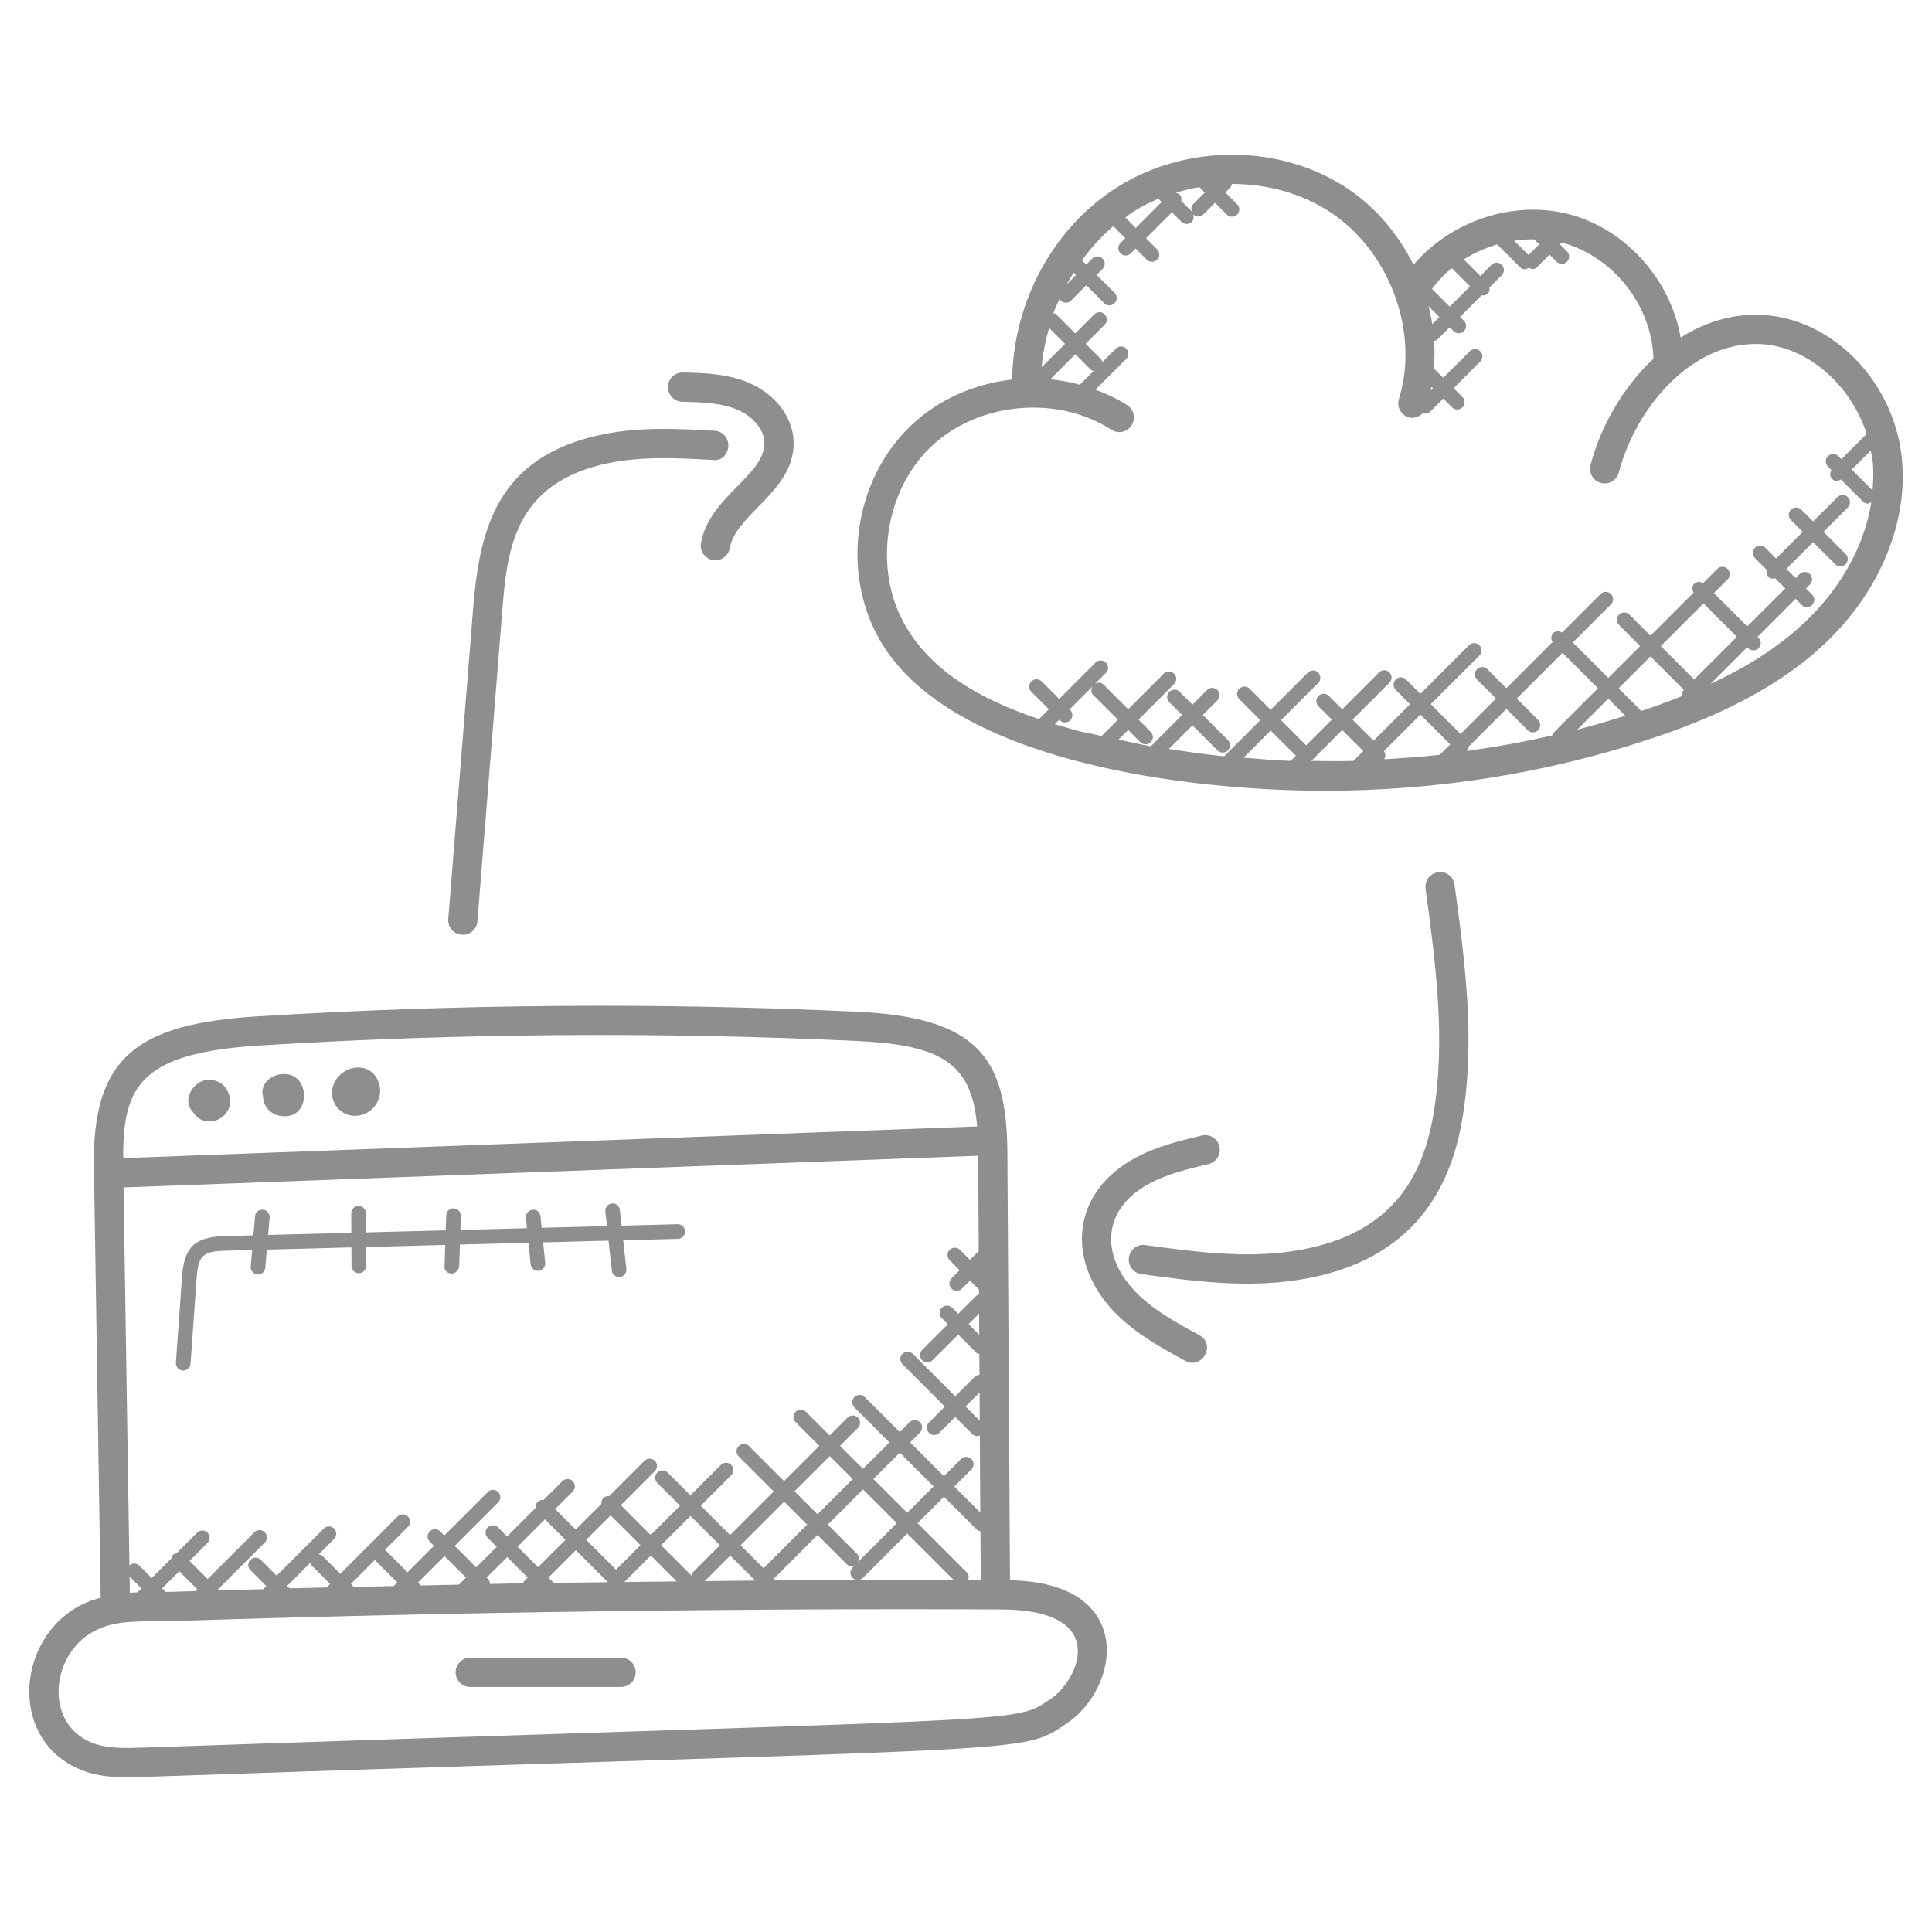 <?xml version="1.0" encoding="UTF-8" standalone="no"?>
<svg
   id="Layer_1"
   enable-background="new 0 0 66 66"
   height="512"
   viewBox="0 0 66 66"
   width="512"
   version="1.1"
   sodipodi:docname="ARC Backup - grey.svg"
   inkscape:export-filename="X:\02_Marketing\Icones produits\ARC Hosting.png"
   inkscape:export-xdpi="18"
   inkscape:export-ydpi="18"
   inkscape:version="1.2.2 (732a01da63, 2022-12-09)"
   xmlns:inkscape="http://www.inkscape.org/namespaces/inkscape"
   xmlns:sodipodi="http://sodipodi.sourceforge.net/DTD/sodipodi-0.dtd"
   xmlns="http://www.w3.org/2000/svg"
   xmlns:svg="http://www.w3.org/2000/svg">
  <defs
     id="defs29" />
  <sodipodi:namedview
     id="namedview27"
     pagecolor="#ffffff"
     bordercolor="#666666"
     borderopacity="1.0"
     inkscape:pageshadow="2"
     inkscape:pageopacity="0.0"
     inkscape:pagecheckerboard="0"
     showgrid="false"
     inkscape:zoom="1.4550781"
     inkscape:cx="186.2443"
     inkscape:cy="258.749"
     inkscape:window-width="2299"
     inkscape:window-height="1087"
     inkscape:window-x="678"
     inkscape:window-y="103"
     inkscape:window-maximized="0"
     inkscape:current-layer="g24"
     inkscape:showpageshadow="2"
     inkscape:deskcolor="#d1d1d1" />
  <g
     id="g24"
     style="fill:#0088ff;fill-opacity:1">
    <path
       d="m 4.914,60.702 c 30.801,-1.052 29.91,-0.755 31.499,-1.806 1.881,-1.242 2.4,-4.842 -1.91,-4.911 L 34.414,39.378 C 34.394,36.109 33.384,34.751 29.257,34.561 22.467,34.245 15.588,34.3 8.807,34.719 4.74,34.97 3.147,36.074 3.208,39.84 l 0.23,14.691 c 0,0.016 0.008,0.03 0.01,0.045 -0.322,0.089 -0.643,0.207 -0.956,0.412 -1.958,1.278 -2.1,4.471 0.236,5.458 10e-4,0 10e-4,0 0.002,0.001 0.709,0.295 1.426,0.278 2.184,0.255 z M 5.648,54.381 C 5.644,54.376 5.646,54.368 5.641,54.363 l -0.102,-0.102 0.584,-0.585 0.618,0.618 -0.06,0.06 c -0.26,0.008 -0.52,0.015 -0.78,0.023 C 5.817,54.38 5.733,54.38 5.648,54.381 Z M 7.483,54.33 7.447,54.294 9.044,52.697 c 0.098,-0.098 0.098,-0.256 0,-0.353 -0.098,-0.098 -0.256,-0.098 -0.353,0 L 7.094,53.941 6.476,53.323 7.088,52.711 c 0.098,-0.098 0.098,-0.256 0,-0.354 -0.099,-0.099 -0.257,-0.097 -0.353,0 L 6.026,53.066 C 5.986,53.077 5.944,53.081 5.912,53.113 5.88,53.145 5.876,53.187 5.865,53.227 L 5.184,53.908 4.758,53.482 C 4.664,53.389 4.519,53.391 4.421,53.475 L 4.22,40.564 l 29.195,-1.083 0.02,3.259 -0.299,0.299 -0.342,-0.342 c -0.097,-0.097 -0.255,-0.099 -0.353,0 -0.098,0.098 -0.098,0.256 0,0.353 l 0.342,0.343 -0.276,0.276 c -0.098,0.098 -0.098,0.256 0,0.354 0.097,0.097 0.255,0.098 0.354,0 l 0.276,-0.276 0.307,0.308 10e-4,0.173 c -0.033,0.012 -0.069,0.013 -0.095,0.039 l -0.616,0.616 -0.208,-0.208 c -0.099,-0.099 -0.257,-0.097 -0.354,0 -0.098,0.098 -0.098,0.256 0,0.354 l 0.208,0.208 -0.878,0.878 c -0.098,0.098 -0.098,0.256 0,0.354 0.099,0.099 0.257,0.096 0.354,0 l 0.878,-0.878 0.627,0.627 c 0.026,0.026 0.063,0.027 0.095,0.04 l 0.004,0.708 c -0.058,0.004 -0.117,0.022 -0.162,0.067 l -0.666,0.665 -1.448,-1.447 c -0.099,-0.099 -0.257,-0.097 -0.354,0 -0.098,0.098 -0.098,0.256 0,0.354 l 1.448,1.447 -0.543,0.543 c -0.098,0.098 -0.098,0.256 0,0.354 0.099,0.099 0.257,0.096 0.354,0 l 0.543,-0.543 0.585,0.585 c 0.049,0.049 0.112,0.073 0.177,0.073 0.028,0 0.051,-0.023 0.078,-0.032 l 0.016,2.638 -0.888,-0.888 0.585,-0.585 c 0.098,-0.098 0.098,-0.256 0,-0.354 -0.097,-0.097 -0.255,-0.099 -0.354,0 l -0.585,0.585 -1.154,-1.154 0.335,-0.335 c 0.098,-0.098 0.098,-0.256 0,-0.354 -0.098,-0.098 -0.256,-0.098 -0.354,0 l -0.335,0.336 -1.196,-1.196 c -0.098,-0.098 -0.256,-0.098 -0.354,0 -0.098,0.098 -0.098,0.256 0,0.354 l 1.196,1.196 -0.902,0.902 -0.785,-0.785 0.61,-0.61 c 0.098,-0.098 0.098,-0.256 0,-0.354 -0.098,-0.098 -0.256,-0.098 -0.354,0 l -0.61,0.61 -0.811,-0.811 c -0.098,-0.098 -0.256,-0.098 -0.354,0 -0.098,0.098 -0.098,0.256 0,0.354 l 0.811,0.811 -1.204,1.204 -1.196,-1.197 c -0.097,-0.098 -0.255,-0.098 -0.354,0 -0.098,0.098 -0.098,0.256 0,0.354 l 1.196,1.197 -1.489,1.489 -1.003,-1.003 1.04,-1.04 c 0.098,-0.098 0.098,-0.256 0,-0.354 -0.098,-0.098 -0.256,-0.098 -0.353,0 l -1.04,1.04 -0.778,-0.778 c -0.098,-0.098 -0.256,-0.098 -0.354,0 -0.098,0.098 -0.098,0.256 0,0.354 l 0.778,0.778 -1.003,1.003 -1.02,-1.02 1.162,-1.162 c 0.098,-0.098 0.098,-0.256 0,-0.354 -0.098,-0.098 -0.256,-0.098 -0.354,0 L 20.81,51.11 c -0.072,-0.007 -0.144,0.01 -0.198,0.064 -0.055,0.055 -0.071,0.127 -0.064,0.198 l -0.881,0.881 -0.701,-0.701 0.599,-0.599 c 0.098,-0.098 0.098,-0.256 0,-0.354 -0.098,-0.098 -0.256,-0.098 -0.354,0 l -0.644,0.644 c -0.072,-0.007 -0.144,0.009 -0.199,0.064 -0.055,0.055 -0.071,0.127 -0.064,0.199 l -0.981,0.981 -0.309,-0.309 c -0.098,-0.098 -0.256,-0.098 -0.354,0 -0.098,0.098 -0.098,0.256 0,0.354 l 0.309,0.309 -0.702,0.702 -0.735,-0.735 1.487,-1.486 c 0.098,-0.098 0.098,-0.256 0,-0.354 -0.098,-0.098 -0.256,-0.098 -0.354,0 l -1.487,1.487 -0.142,-0.142 c -0.098,-0.098 -0.256,-0.098 -0.354,0 -0.098,0.098 -0.098,0.256 0,0.354 l 0.142,0.142 -0.903,0.902 -0.768,-0.769 0.783,-0.783 c 0.098,-0.098 0.098,-0.256 0,-0.353 -0.098,-0.098 -0.256,-0.098 -0.354,0 l -1.955,1.956 -0.61,-0.61 c -0.036,-0.036 -0.083,-0.044 -0.129,-0.054 l 0.526,-0.526 c 0.098,-0.098 0.098,-0.256 0,-0.354 -0.098,-0.098 -0.256,-0.098 -0.353,0 l -1.61,1.61 -0.543,-0.543 c -0.098,-0.098 -0.256,-0.098 -0.353,0 -0.098,0.098 -0.098,0.256 0,0.354 L 9.098,54.182 8.99,54.29 c -0.5,0.01 -1.003,0.025 -1.507,0.04 z m 25.969,-8.73 -0.365,-0.365 0.361,-0.361 z m 0.018,2.932 -0.484,-0.483 0.478,-0.478 z m -4.194,4.548 -0.997,-0.997 1.204,-1.204 1.154,1.154 -1.334,1.334 c 0.05,-0.094 0.053,-0.207 -0.027,-0.287 z m -3.977,-0.292 1.489,-1.489 0.785,0.785 -1.489,1.489 z m 1.843,-1.843 1.204,-1.204 0.785,0.785 -1.204,1.204 z m 2.695,-0.419 0.902,-0.902 1.154,1.154 -0.902,0.902 z m -6.173,3.19 c -0.034,0.034 -0.04,0.079 -0.051,0.123 -0.009,-0.013 -0.006,-0.031 -0.018,-0.042 l -1.009,-1.009 1.003,-1.003 1.003,1.003 z m -2.62,-0.094 -1.02,-1.02 0.836,-0.835 1.02,1.02 z m -2.428,-1.72 0.701,0.701 -0.936,0.936 -0.701,-0.701 z m -8.689,2.356 c -0.012,0 -0.024,10e-4 -0.036,10e-4 l -0.082,-0.082 0.806,-0.806 c 0.009,0.046 0.018,0.093 0.053,0.129 l 0.61,0.61 -0.121,0.121 c -0.409,0.011 -0.82,0.016 -1.23,0.027 z m 2.16,-0.047 -0.101,-0.101 0.819,-0.819 0.768,0.768 -0.122,0.122 c -0.455,0.011 -0.909,0.02 -1.364,0.03 z m 2.281,-0.049 c -0.006,-0.007 -0.003,-0.018 -0.01,-0.024 l -0.078,-0.078 0.903,-0.902 0.735,0.735 -0.241,0.241 c -0.436,0.008 -0.872,0.019 -1.309,0.028 z m 2.298,-0.228 -0.041,-0.041 0.702,-0.702 0.701,0.701 -0.125,0.125 c -0.019,0.019 -0.017,0.046 -0.029,0.069 -0.378,0.006 -0.757,0.018 -1.135,0.025 0,-0.064 -0.024,-0.128 -0.073,-0.177 z m 2.23,0.138 c -0.007,-0.01 -0.004,-0.023 -0.013,-0.032 l -0.148,-0.148 0.936,-0.936 1.095,1.095 c -0.623,0.008 -1.249,0.012 -1.87,0.021 z m 2.442,-0.037 0.895,-0.895 0.884,0.884 c -0.602,0.006 -1.201,0.013 -1.802,0.02 0.007,-0.005 0.017,-0.002 0.023,-0.009 z m 3.608,-0.894 0.853,0.853 c -0.576,0.004 -1.149,0.014 -1.725,0.02 z m 1.555,0.848 -0.063,-0.063 1.489,-1.489 0.997,0.997 c 0.049,0.049 0.112,0.073 0.177,0.073 0.04,0 0.074,-0.027 0.11,-0.046 l -0.087,0.087 c -0.098,0.098 -0.098,0.256 0,0.354 0.049,0.049 0.112,0.073 0.177,0.073 0.063,0 0.128,-0.024 0.177,-0.073 l 1.515,-1.514 1.596,1.596 c -2.026,-0.005 -4.054,-0.006 -6.088,0.005 z m 6.531,-0.268 -1.687,-1.687 0.903,-0.902 1.131,1.131 c 0.032,0.032 0.074,0.036 0.115,0.048 l 0.01,1.673 c -0.144,0 -0.289,10e-4 -0.433,0 0.034,-0.091 0.033,-0.191 -0.039,-0.263 z M 8.869,35.716 c 6.745,-0.419 13.588,-0.471 20.341,-0.158 2.755,0.13 3.994,0.629 4.169,2.923 l -29.17,1.082 c -0.016,-2.468 0.598,-3.595 4.66,-3.847 z m -4.441,18.142 0.404,0.403 -0.134,0.134 c -0.087,0.003 -0.174,0.012 -0.261,0.018 z m -1.389,1.969 c 0.669,-0.437 1.414,-0.439 2.278,-0.442 0.204,-10e-4 0.41,-10e-4 0.615,-0.008 1.341,-0.043 2.682,-0.083 4.022,-0.119 2.722,-0.073 5.444,-0.132 8.166,-0.177 5.34,-0.088 10.754,-0.124 16.094,-0.1 3.739,0.016 2.648,2.42 1.648,3.08 -1.278,0.844 -0.414,0.595 -30.981,1.64 -0.606,0.02 -1.237,0.043 -1.765,-0.177 -1.584,-0.669 -1.363,-2.86 -0.077,-3.697 z"
       id="path2"
       style="fill:#8e8e8e;fill-opacity:1" />
    <path
       d="M 60.199,10.758 C 59.182,10.706 58.24,11.01 57.414,11.532 57.074,9.566 55.55,7.829 53.609,7.321 51.7,6.819 49.556,7.551 48.287,9.046 47.788,8.041 47.056,7.145 46.113,6.494 43.846,4.929 40.589,4.879 38.191,6.38 c -2.204,1.379 -3.575,3.926 -3.614,6.585 -1.282,0.145 -2.521,0.675 -3.467,1.583 -1.952,1.867 -2.394,5.032 -1.027,7.362 2.43,4.142 10.541,5.104 15.184,5.104 3.741,0 7.489,-0.582 11.014,-1.74 1.688,-0.554 4.149,-1.496 6.038,-3.269 1.897,-1.782 2.886,-4.169 2.647,-6.386 -0.281,-2.602 -2.374,-4.738 -4.767,-4.861 z m 3.772,4.969 c 0.037,0.338 0.027,0.681 -0.002,1.025 l -0.711,-0.71 0.647,-0.647 c 0.021,0.111 0.053,0.219 0.066,0.332 z M 52.216,8.711 51.728,8.223 c 0.226,-0.034 0.453,-0.05 0.682,-0.047 l 0.171,0.171 z m -3.313,4.504 0.05,0.05 -0.078,0.078 c 0.009,-0.043 0.02,-0.085 0.028,-0.128 z m -0.102,-2.755 0.371,0.371 -0.243,0.243 C 48.897,10.866 48.852,10.663 48.801,10.46 Z m 0.118,-0.59 c 0.198,-0.263 0.423,-0.502 0.677,-0.71 l 0.623,0.623 -0.694,0.693 z M 40.716,7.226 40.352,6.863 C 40.367,6.785 40.357,6.704 40.297,6.643 40.259,6.605 40.208,6.594 40.158,6.586 40.424,6.503 40.694,6.44 40.969,6.393 L 41.156,6.58 40.759,6.977 C 40.69,7.045 40.687,7.139 40.716,7.226 Z M 39.572,6.79 39.684,6.902 38.799,7.787 38.444,7.432 c 0.094,-0.066 0.18,-0.143 0.278,-0.204 0.271,-0.17 0.556,-0.314 0.85,-0.438 z m -2.895,2.525 0.081,0.081 -0.318,0.318 c 0.075,-0.136 0.155,-0.268 0.237,-0.399 z m -0.798,3.643 0.857,-0.856 0.531,0.532 c 0.026,0.026 0.062,0.027 0.093,0.039 l -0.471,0.471 c -0.332,-0.091 -0.669,-0.153 -1.01,-0.186 z m -0.296,-0.412 c 0.037,-0.455 0.131,-0.902 0.255,-1.342 l 0.543,0.543 z m 0.449,12.194 0.153,-0.153 0.02,0.02 c 0.097,0.097 0.255,0.098 0.354,0 0.098,-0.098 0.098,-0.256 0,-0.354 l -0.02,-0.02 0.778,-0.778 c -0.049,0.094 -0.052,0.208 0.028,0.287 l 0.843,0.843 -0.556,0.556 c -0.791,-0.181 -0.475,-0.065 -1.6,-0.401 z m 8.059,1.253 c -0.538,-0.018 -1.073,-0.066 -1.609,-0.109 l 0.928,-0.927 0.859,0.859 z m 0.707,0 1.055,-1.054 0.719,0.719 -0.336,0.336 C 45.756,26.007 45.277,26 44.798,25.993 Z m 6.663,-1.775 0.728,0.728 c 0.099,0.099 0.257,0.096 0.354,0 0.098,-0.098 0.098,-0.256 0,-0.354 l -0.728,-0.728 1.563,-1.563 1.211,1.211 -1.528,1.528 c -0.023,0.023 -0.022,0.055 -0.035,0.083 -0.97,0.222 -1.951,0.398 -2.94,0.535 0.009,-0.007 0.022,-0.004 0.03,-0.013 0.04,-0.04 0.052,-0.092 0.059,-0.143 z m 3.48,-0.352 0.585,0.585 c -0.544,0.17 -1.091,0.332 -1.644,0.474 z m -5.755,1.919 c -0.63,0.071 -1.262,0.115 -1.896,0.152 0.05,-0.089 0.05,-0.194 -0.018,-0.274 l 1.252,-1.252 1.018,1.018 z m 6.885,-1.496 -0.776,-0.776 1.088,-1.088 1.141,1.141 c -0.058,0.059 -0.07,0.136 -0.058,0.212 -0.439,0.176 -0.901,0.346 -1.395,0.511 z m 2.122,-3.675 1.141,1.141 -1.457,1.457 -1.141,-1.141 z m 3.441,0.663 c -0.849,0.797 -1.895,1.479 -3.201,2.087 l 1.255,-1.255 0.034,0.034 c 0.097,0.097 0.255,0.098 0.354,0 0.098,-0.098 0.098,-0.256 0,-0.354 l -0.034,-0.034 1.299,-1.299 0.21,0.21 c 0.097,0.097 0.255,0.098 0.354,0 0.098,-0.098 0.098,-0.256 0,-0.354 l -0.21,-0.21 0.135,-0.135 c 0.098,-0.098 0.098,-0.256 0,-0.354 -0.098,-0.098 -0.256,-0.098 -0.354,0 l -0.135,0.135 -0.314,-0.315 0.912,-0.912 0.755,0.755 c 0.097,0.097 0.255,0.098 0.354,0 0.098,-0.098 0.098,-0.256 0,-0.353 l -0.755,-0.755 0.831,-0.832 c 0.098,-0.098 0.098,-0.256 0,-0.354 -0.099,-0.099 -0.257,-0.097 -0.354,0 l -0.831,0.832 -0.403,-0.403 c -0.098,-0.098 -0.256,-0.098 -0.354,0 -0.098,0.098 -0.098,0.256 0,0.354 l 0.403,0.403 -0.912,0.912 -0.368,-0.368 c -0.098,-0.098 -0.256,-0.098 -0.353,0 -0.098,0.098 -0.098,0.256 0,0.354 l 0.405,0.405 c -0.018,0.081 -0.011,0.165 0.052,0.228 0.049,0.049 0.113,0.073 0.177,0.073 0.019,0 0.033,-0.017 0.051,-0.021 l 0.351,0.351 -1.299,1.299 -1.141,-1.141 0.47,-0.47 c 0.098,-0.098 0.098,-0.256 0,-0.354 -0.098,-0.098 -0.256,-0.098 -0.354,0 l -0.485,0.485 c -0.096,-0.059 -0.218,-0.062 -0.302,0.021 -0.083,0.083 -0.08,0.205 -0.021,0.302 l -1.472,1.472 -0.72,-0.719 c -0.098,-0.098 -0.256,-0.098 -0.354,0 -0.098,0.098 -0.098,0.256 0,0.354 l 0.72,0.719 -1.088,1.088 -1.211,-1.211 1.301,-1.301 c 0.098,-0.098 0.098,-0.256 0,-0.353 -0.098,-0.098 -0.256,-0.098 -0.354,0 l -1.316,1.316 c -0.097,-0.059 -0.219,-0.062 -0.303,0.021 -0.083,0.084 -0.081,0.206 -0.021,0.302 L 51.46,23.51 50.811,22.86 c -0.097,-0.097 -0.255,-0.099 -0.354,0 -0.098,0.098 -0.098,0.256 0,0.353 l 0.649,0.65 -1.211,1.211 -1.018,-1.018 1.661,-1.661 c 0.098,-0.098 0.098,-0.256 0,-0.353 -0.098,-0.098 -0.256,-0.098 -0.354,0 l -1.661,1.661 -0.491,-0.491 c -0.098,-0.098 -0.256,-0.098 -0.353,0 -0.098,0.098 -0.098,0.256 0,0.354 l 0.491,0.491 -1.246,1.246 -0.719,-0.719 1.26,-1.26 c 0.098,-0.098 0.098,-0.256 0,-0.354 -0.098,-0.098 -0.256,-0.098 -0.354,0 l -1.26,1.26 -0.456,-0.456 c -0.098,-0.098 -0.256,-0.098 -0.354,0 -0.098,0.098 -0.098,0.256 0,0.354 l 0.456,0.456 -0.876,0.877 -0.859,-0.859 1.27,-1.27 c 0.098,-0.098 0.098,-0.256 0,-0.354 -0.098,-0.098 -0.256,-0.098 -0.353,0 l -1.27,1.27 -0.72,-0.72 c -0.098,-0.098 -0.256,-0.098 -0.354,0 -0.098,0.098 -0.098,0.256 0,0.354 l 0.72,0.72 -1.235,1.235 c -0.633,-0.063 -1.261,-0.155 -1.888,-0.253 l 0.805,-0.805 0.856,0.856 c 0.096,0.096 0.255,0.099 0.354,0 0.098,-0.098 0.098,-0.256 0,-0.354 l -0.856,-0.856 0.498,-0.498 c 0.098,-0.098 0.098,-0.256 0,-0.354 -0.098,-0.098 -0.256,-0.098 -0.354,0 l -0.498,0.498 -0.439,-0.438 c -0.099,-0.099 -0.257,-0.097 -0.354,0 -0.098,0.098 -0.098,0.256 0,0.354 l 0.439,0.438 -1.07,1.071 c -0.37,-0.065 -0.734,-0.154 -1.101,-0.231 l 0.328,-0.328 0.417,0.417 c 0.097,0.097 0.255,0.098 0.354,0 0.098,-0.098 0.098,-0.256 0,-0.354 l -0.417,-0.417 1.216,-1.216 c 0.098,-0.098 0.098,-0.256 0,-0.354 -0.098,-0.098 -0.256,-0.098 -0.354,0 L 38.54,24.229 37.697,23.386 C 37.618,23.307 37.505,23.309 37.41,23.358 l 0.369,-0.369 c 0.098,-0.098 0.098,-0.256 0,-0.354 -0.098,-0.098 -0.256,-0.098 -0.354,0 l -1.241,1.241 -0.597,-0.597 c -0.098,-0.098 -0.256,-0.098 -0.354,0 -0.098,0.098 -0.098,0.256 0,0.353 l 0.597,0.597 -0.336,0.336 C 33.229,23.81 31.76,22.79 30.944,21.4 c -1.12,-1.909 -0.744,-4.604 0.855,-6.134 1.599,-1.53 4.307,-1.789 6.166,-0.585 0.23,0.149 0.541,0.086 0.691,-0.148 0.149,-0.232 0.084,-0.541 -0.148,-0.691 -0.342,-0.222 -0.709,-0.39 -1.086,-0.531 l 1.05,-1.049 c 0.098,-0.098 0.098,-0.256 0,-0.353 -0.097,-0.098 -0.255,-0.098 -0.354,0 l -0.461,0.461 c -0.012,-0.032 -0.013,-0.068 -0.039,-0.094 l -0.531,-0.532 0.651,-0.651 c 0.098,-0.098 0.098,-0.256 0,-0.354 -0.097,-0.098 -0.255,-0.098 -0.354,0 l -0.651,0.651 -0.649,-0.649 c -0.028,-0.028 -0.066,-0.03 -0.101,-0.042 0.063,-0.172 0.143,-0.337 0.219,-0.503 0.012,0.024 0.01,0.053 0.03,0.074 0.096,0.096 0.255,0.099 0.354,0 l 0.523,-0.524 0.612,0.613 c 0.097,0.097 0.255,0.098 0.354,0 0.098,-0.098 0.098,-0.256 0,-0.354 L 37.462,9.392 37.667,9.186 c 0.098,-0.098 0.098,-0.256 0,-0.353 -0.099,-0.098 -0.256,-0.098 -0.354,0 L 37.108,9.039 36.96,8.891 c 0.316,-0.429 0.671,-0.825 1.073,-1.164 l 0.409,0.41 -0.165,0.165 c -0.098,0.098 -0.098,0.256 0,0.353 0.097,0.097 0.255,0.098 0.354,0 l 0.165,-0.165 0.38,0.38 c 0.097,0.097 0.255,0.098 0.353,0 0.098,-0.098 0.098,-0.256 0,-0.354 l -0.38,-0.38 0.885,-0.885 0.327,0.327 c 0.096,0.096 0.255,0.099 0.354,0 0.07,-0.07 0.072,-0.165 0.042,-0.252 0.101,0.099 0.256,0.095 0.352,-10e-4 l 0.397,-0.397 0.403,0.403 c 0.097,0.097 0.255,0.098 0.354,0 0.098,-0.098 0.098,-0.256 0,-0.353 L 41.86,6.575 42.038,6.397 c 0.032,-0.031 0.036,-0.074 0.047,-0.114 1.234,-0.001 2.457,0.34 3.456,1.03 1.976,1.366 2.943,4.08 2.249,6.314 -0.15,0.482 0.431,0.894 0.826,0.477 0.023,0.007 0.042,0.028 0.067,0.028 0.064,0 0.128,-0.024 0.177,-0.073 l 0.444,-0.444 0.302,0.302 c 0.097,0.097 0.255,0.098 0.354,0 0.098,-0.098 0.098,-0.256 0,-0.354 l -0.302,-0.302 0.908,-0.908 c 0.098,-0.098 0.098,-0.256 0,-0.354 -0.098,-0.098 -0.256,-0.098 -0.354,0 l -0.908,0.908 -0.321,-0.321 c 0.025,-0.314 0.03,-0.627 0.009,-0.941 0.039,-0.011 0.081,-0.015 0.112,-0.046 l 0.419,-0.419 0.133,0.133 c 0.096,0.096 0.255,0.099 0.354,0 0.098,-0.098 0.098,-0.256 0,-0.354 l -0.133,-0.133 0.735,-0.735 c 0.189,0.029 0.296,-0.103 0.271,-0.271 l 0.419,-0.419 c 0.098,-0.098 0.098,-0.256 0,-0.354 -0.098,-0.098 -0.256,-0.098 -0.353,0 L 50.573,9.43 50.006,8.863 C 50.359,8.638 50.745,8.468 51.147,8.35 l 0.778,0.777 c 0.089,0.089 0.188,0.092 0.303,0.021 0.093,0.049 0.179,0.08 0.287,-0.028 l 0.419,-0.42 0.242,0.242 c 0.097,0.097 0.255,0.098 0.354,0 0.098,-0.098 0.098,-0.256 0,-0.354 L 53.288,8.346 53.347,8.287 c 0.002,10e-4 0.005,10e-4 0.008,10e-4 1.753,0.46 3.082,2.156 3.128,3.966 -1.042,0.98 -1.804,2.316 -2.148,3.633 -0.07,0.268 0.09,0.541 0.357,0.61 0.271,0.072 0.541,-0.09 0.61,-0.357 0.581,-2.217 2.493,-4.5 4.848,-4.385 1.603,0.083 3.076,1.392 3.619,3.069 L 62.906,15.686 62.8,15.583 c -0.098,-0.098 -0.256,-0.098 -0.354,0 -0.098,0.098 -0.098,0.256 0,0.354 l 0.119,0.119 c -0.059,0.096 -0.062,0.219 0.021,0.302 0.101,0.101 0.2,0.084 0.302,0.021 l 0.753,0.753 c 0.108,0.108 0.192,0.077 0.286,0.028 -0.232,1.468 -1.037,2.936 -2.293,4.117 z"
       id="path4"
       style="fill:#8e8e8e;fill-opacity:1" />
    <path
       d="m 44.167,42.74 c -1.662,0.254 -3.378,0.02 -5.039,-0.205 -0.283,-0.045 -0.525,0.153 -0.563,0.428 -0.037,0.273 0.154,0.525 0.428,0.563 1.737,0.236 3.524,0.478 5.324,0.203 3.033,-0.461 5.052,-2.142 5.624,-5.424 0.474,-2.716 0.105,-5.442 -0.251,-8.079 -0.036,-0.273 -0.286,-0.476 -0.563,-0.428 -0.274,0.036 -0.465,0.288 -0.428,0.563 0.346,2.561 0.703,5.209 0.257,7.772 -0.421,2.409 -1.702,4.138 -4.789,4.607 z"
       id="path6"
       style="fill:#8e8e8e;fill-opacity:1" />
    <path
       d="m 41.055,38.792 c -0.763,0.183 -1.551,0.371 -2.277,0.766 -2.177,1.184 -2.333,3.464 -0.819,5.145 0.721,0.8 1.682,1.323 2.53,1.785 0.582,0.313 1.062,-0.562 0.479,-0.879 -0.816,-0.443 -1.66,-0.903 -2.267,-1.576 -1.092,-1.211 -1.04,-2.731 0.554,-3.596 0.611,-0.331 1.334,-0.505 2.033,-0.672 0.269,-0.064 0.435,-0.334 0.37,-0.603 -0.064,-0.267 -0.335,-0.439 -0.603,-0.37 z"
       id="path8"
       style="fill:#8e8e8e;fill-opacity:1" />
    <path
       d="m 20.637,14.831 c -3.731,0.744 -4.264,3.339 -4.479,6.017 l -0.845,10.546 c -0.023,0.275 0.183,0.517 0.458,0.538 0.014,0.001 0.027,0.002 0.041,0.002 0.258,0 0.477,-0.198 0.497,-0.46 l 0.845,-10.546 c 0.165,-2.058 0.347,-4.452 3.678,-5.116 1.142,-0.229 2.352,-0.164 3.523,-0.099 0.3,0.044 0.512,-0.196 0.526,-0.472 0.016,-0.275 -0.196,-0.512 -0.472,-0.526 -1.232,-0.068 -2.507,-0.138 -3.772,0.116 z"
       id="path10"
       style="fill:#8e8e8e;fill-opacity:1" />
    <path
       d="m 23.945,18.557 c -0.046,0.272 0.138,0.53 0.41,0.576 0.028,0.005 0.056,0.007 0.084,0.007 0.239,0 0.451,-0.173 0.492,-0.417 0.085,-0.504 0.512,-0.939 0.964,-1.4 0.581,-0.593 1.24,-1.265 1.217,-2.224 -0.021,-0.841 -0.621,-1.634 -1.527,-2.021 -0.746,-0.317 -1.548,-0.336 -2.256,-0.352 -0.003,0 -0.007,0 -0.011,0 -0.271,0 -0.494,0.217 -0.5,0.489 -0.006,0.275 0.213,0.505 0.489,0.511 0.646,0.015 1.316,0.029 1.885,0.271 0.449,0.191 0.907,0.613 0.92,1.126 0.014,0.536 -0.424,0.982 -0.931,1.498 -0.515,0.527 -1.098,1.122 -1.236,1.936 z"
       id="path12"
       style="fill:#8e8e8e;fill-opacity:1" />
    <path
       d="m 16.064,57.629 h 5.152 c 0.276,0 0.5,-0.224 0.5,-0.5 0,-0.276 -0.224,-0.5 -0.5,-0.5 h -5.152 c -0.276,0 -0.5,0.224 -0.5,0.5 0,0.276 0.224,0.5 0.5,0.5 z"
       id="path14"
       style="fill:#8e8e8e;fill-opacity:1" />
    <path
       d="M 7.834,37.423 C 7.771,37.183 7.599,36.995 7.373,36.922 6.698,36.703 6.153,37.552 6.588,37.981 6.976,38.648 8.04,38.22 7.834,37.423 Z"
       id="path16"
       style="fill:#8e8e8e;fill-opacity:1" />
    <path
       d="m 9.063,37.762 c 0.102,0.191 0.295,0.326 0.517,0.359 1.111,0.18 1.052,-1.635 -0.046,-1.413 -0.348,0.063 -0.657,0.381 -0.549,0.74 0.001,0.108 0.027,0.215 0.078,0.314 z"
       id="path18"
       style="fill:#8e8e8e;fill-opacity:1" />
    <path
       d="m 12.131,38.119 c 0.577,0 0.999,-0.589 0.81,-1.129 -0.315,-0.912 -1.59,-0.526 -1.599,0.352 -0.004,0.407 0.334,0.777 0.789,0.777 z"
       id="path20"
       style="fill:#8e8e8e;fill-opacity:1" />
    <path
       d="m 12.008,43.244 c 0.001,0.138 0.112,0.249 0.25,0.249 h 0.001 c 0.139,-0.001 0.25,-0.113 0.249,-0.251 l -0.003,-0.642 2.704,-0.071 -0.024,0.746 c -0.005,0.139 0.104,0.227 0.242,0.231 h 0.007 c 0.136,0 0.248,-0.134 0.253,-0.27 l 0.024,-0.721 2.342,-0.061 0.074,0.734 c 0.014,0.129 0.122,0.225 0.249,0.225 0.008,0 0.017,0 0.025,-10e-4 0.138,-0.015 0.237,-0.137 0.224,-0.274 l -0.071,-0.697 2.234,-0.059 0.113,1.021 c 0.014,0.128 0.122,0.223 0.248,0.223 0.009,0 0.019,0 0.027,-0.002 0.138,-0.015 0.236,-0.139 0.221,-0.275 l -0.108,-0.979 1.872,-0.049 c 0.138,-0.004 0.247,-0.118 0.243,-0.257 -0.004,-0.136 -0.115,-0.243 -0.25,-0.243 -0.002,0 -0.004,0 -0.007,0 l -1.913,0.05 -0.059,-0.536 C 21.16,41.198 21.036,41.086 20.9,41.114 c -0.138,0.015 -0.236,0.139 -0.221,0.275 l 0.055,0.495 -2.23,0.059 -0.04,-0.393 c -0.015,-0.137 -0.128,-0.241 -0.274,-0.224 -0.138,0.015 -0.237,0.137 -0.224,0.274 l 0.036,0.356 -2.275,0.06 0.016,-0.478 c 0.004,-0.138 -0.104,-0.253 -0.242,-0.258 -0.133,-0.02 -0.253,0.104 -0.258,0.242 l -0.017,0.507 -2.724,0.071 -0.003,-0.655 c -0.001,-0.138 -0.112,-0.249 -0.25,-0.249 h -0.001 c -0.139,0.001 -0.25,0.113 -0.249,0.251 l 0.003,0.666 -2.842,0.074 0.051,-0.591 C 9.223,41.458 9.121,41.337 8.983,41.325 8.832,41.311 8.723,41.416 8.712,41.553 l -0.056,0.648 -0.965,0.025 c -1.04,0.026 -1.401,0.369 -1.474,1.401 l -0.208,2.925 c -0.01,0.138 0.094,0.257 0.231,0.267 0.008,10e-4 0.014,10e-4 0.02,10e-4 0.13,0 0.24,-0.101 0.249,-0.232 l 0.208,-2.925 c 0.057,-0.761 0.199,-0.919 0.988,-0.937 l 0.909,-0.024 -0.049,0.564 c -0.012,0.138 0.09,0.259 0.227,0.271 0.008,10e-4 0.015,10e-4 0.021,10e-4 0.129,0 0.238,-0.099 0.249,-0.229 l 0.054,-0.62 2.888,-0.076 z"
       id="path22"
       style="fill:#8e8e8e;fill-opacity:1" />
  </g>
</svg>
